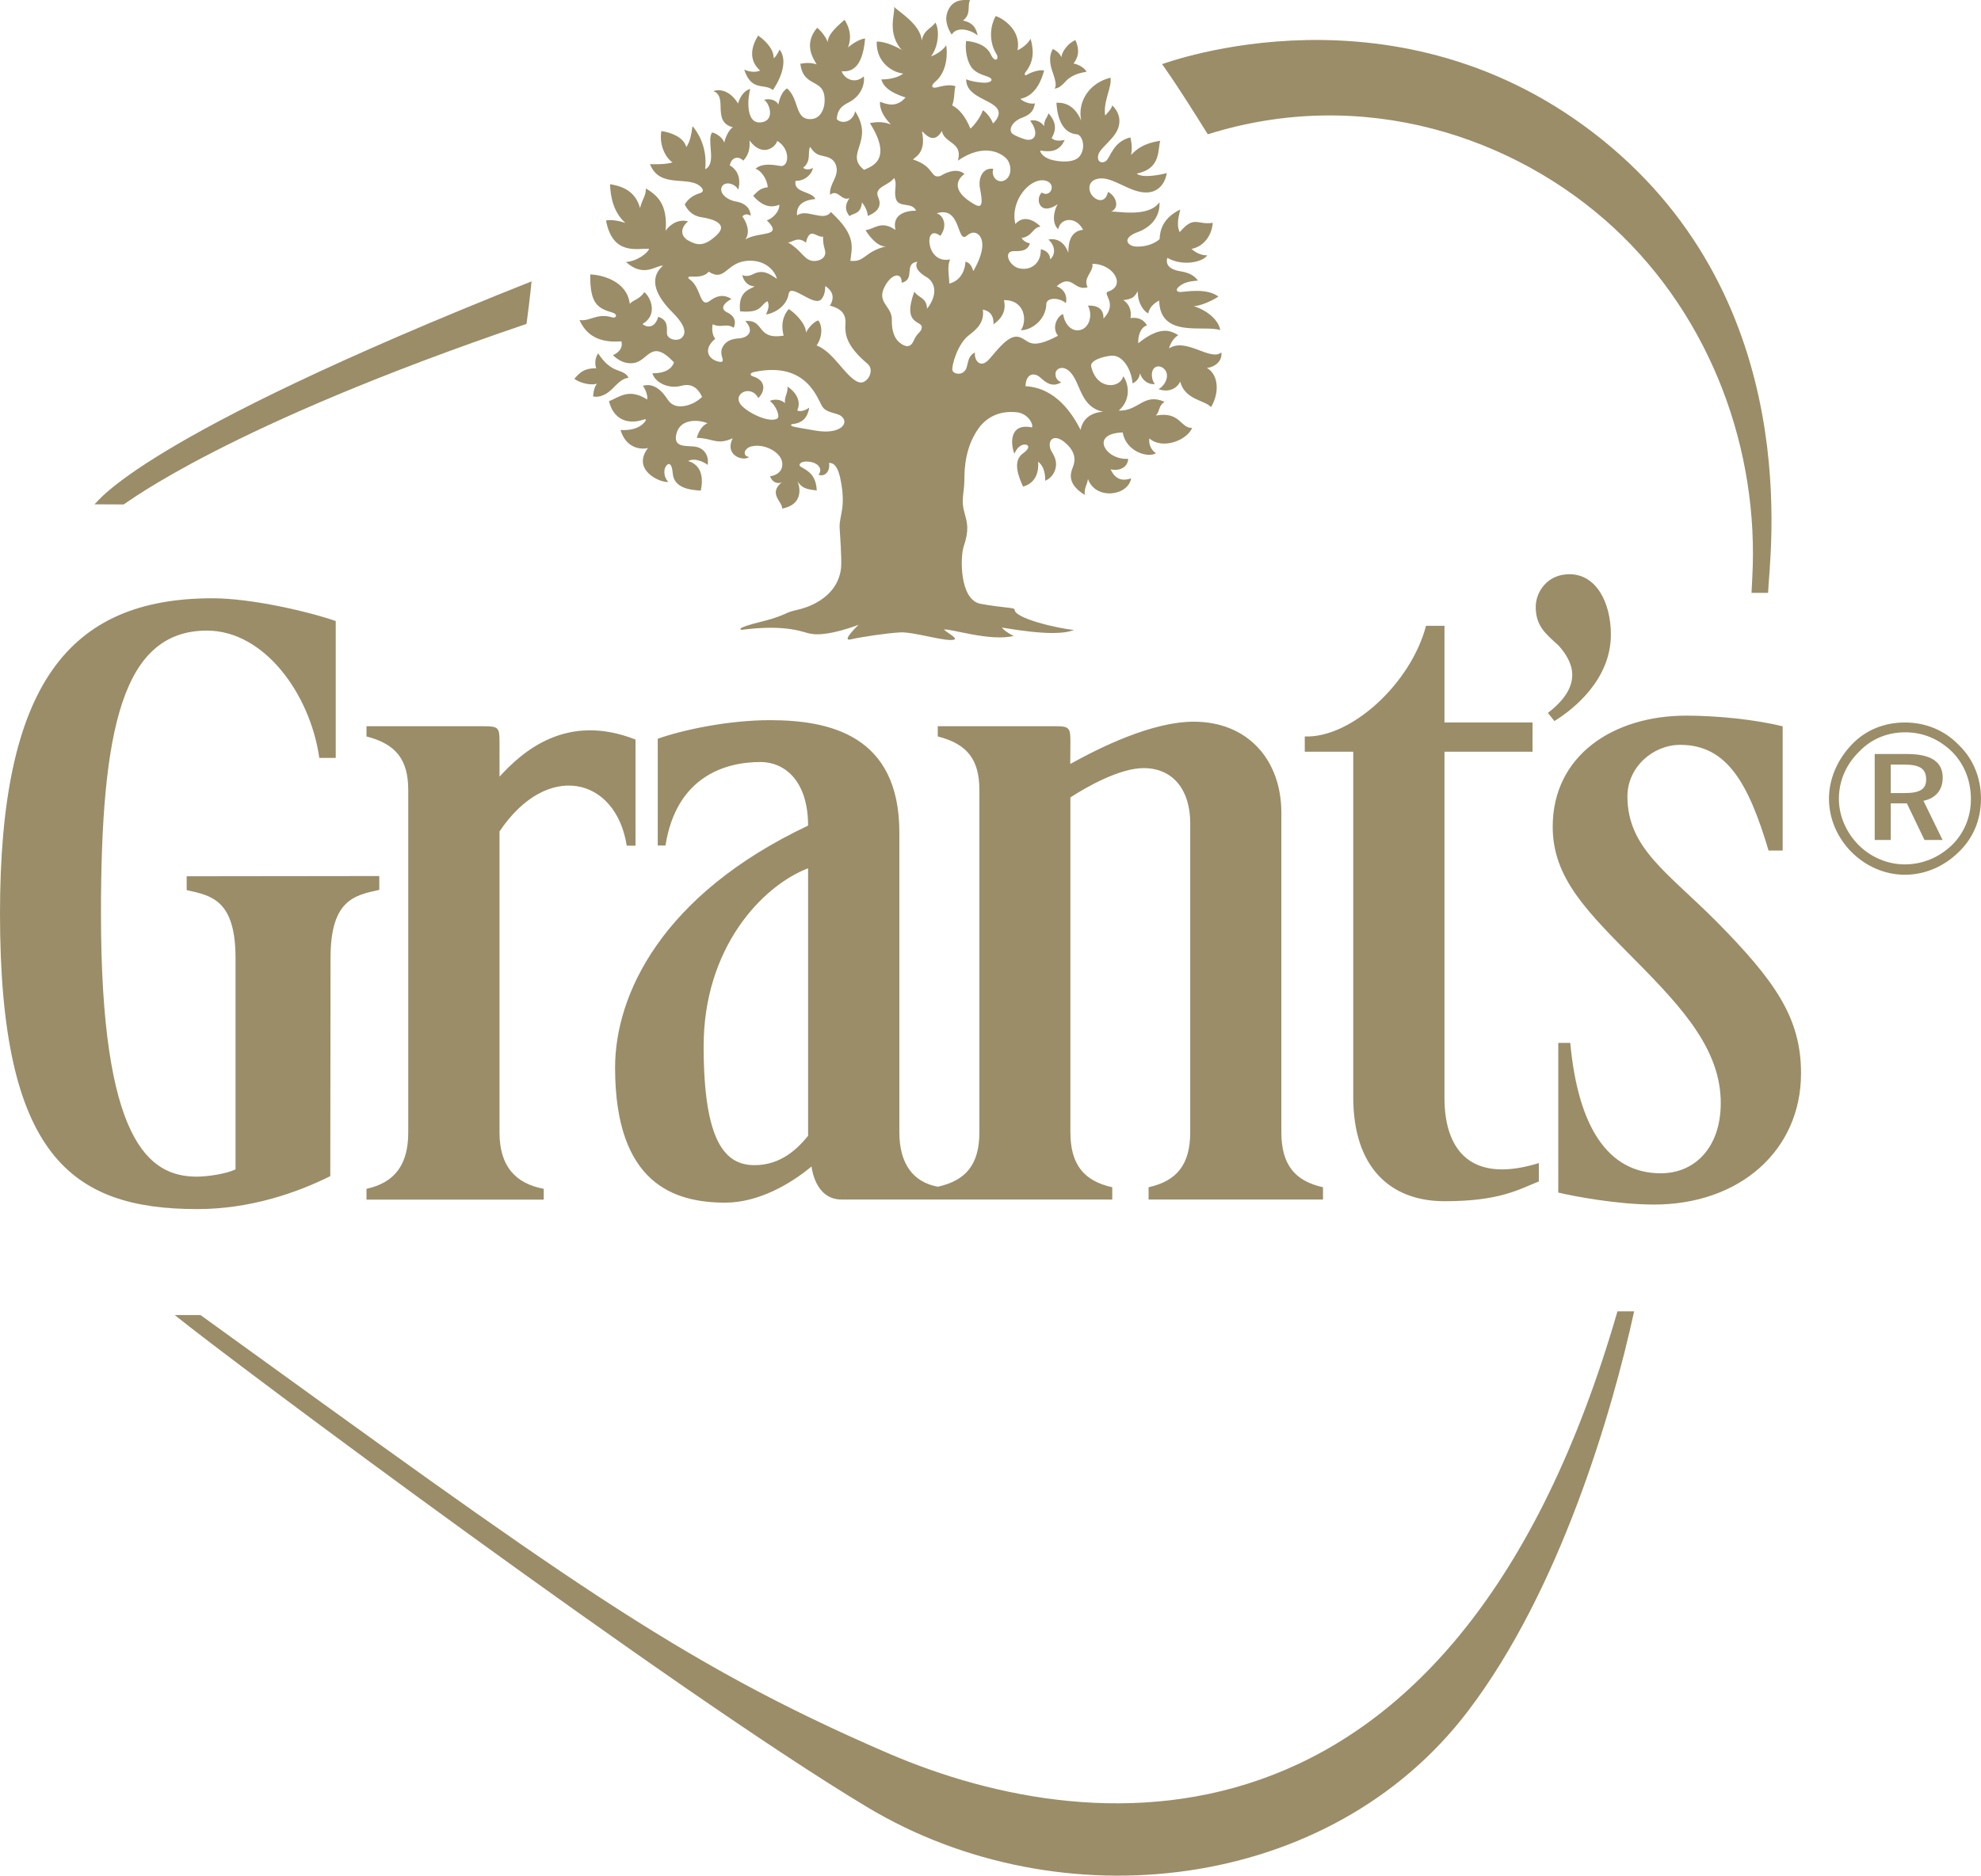 <?xml version="1.0" encoding="UTF-8"?>
<svg xmlns="http://www.w3.org/2000/svg" xmlns:xlink="http://www.w3.org/1999/xlink" width="59.86pt" height="56.69pt" viewBox="0 0 59.86 56.69" version="1.1">
<defs>
<clipPath id="clip1">
  <path d="M 5 39 L 50 39 L 50 56.691 L 5 56.691 Z M 5 39 "/>
</clipPath>
<clipPath id="clip2">
  <path d="M 55 21 L 59.859 21 L 59.859 27 L 55 27 Z M 55 21 "/>
</clipPath>
</defs>
<g id="surface1">
<g clip-path="url(#clip1)" clip-rule="nonzero">
<path style=" stroke:none;fill-rule:nonzero;fill:rgb(60.391%,55.293%,40.784%);fill-opacity:1;" d="M 26.832 52.988 C 20.395 50.211 16.906 47.578 6.059 39.746 L 5.281 39.746 C 6.895 41.062 20.383 51.125 26.203 54.617 C 32.031 58.117 40.184 57.203 44.355 51.719 C 47.141 48.059 48.711 42.691 49.379 39.633 L 48.875 39.633 C 44.02 56.422 33.277 55.766 26.832 52.988 "/>
</g>
<path style=" stroke:none;fill-rule:nonzero;fill:rgb(60.391%,55.293%,40.784%);fill-opacity:1;" d="M 28.777 11.176 C 28.758 11.043 28.934 10.402 29.266 10.141 C 29.48 9.973 29.754 9.77 29.699 9.359 C 29.953 9.406 30.031 9.586 30.02 9.801 C 30.422 9.527 30.367 9.203 30.336 9.07 C 30.988 9.066 31.039 9.715 30.848 9.98 C 31.16 9.988 31.605 9.668 31.617 9.191 C 31.621 8.992 31.988 8.977 32.207 9.16 C 32.242 9.043 32.234 8.773 31.93 8.652 C 32.395 8.246 32.453 8.812 32.867 8.68 C 32.707 8.402 33.059 8.207 33.008 7.973 C 33.648 7.973 34.031 8.633 33.492 8.809 C 33.281 8.875 33.801 9.152 33.344 9.629 C 33.359 9.23 32.996 9.23 32.875 9.238 C 33.023 9.512 32.922 9.883 32.672 9.965 C 32.367 10.066 32.152 9.75 32.129 9.5 C 32.02 9.488 31.738 9.848 31.969 10.148 C 31.066 10.629 31.086 10.242 30.766 10.18 C 30.484 10.125 30.18 10.52 29.898 10.848 C 29.613 11.176 29.426 10.863 29.461 10.652 C 29.172 10.797 29.293 11.113 29.121 11.238 C 29.031 11.332 28.797 11.312 28.777 11.176 Z M 28.711 7.84 C 28.375 7.906 28.207 7.703 28.137 7.543 C 28.016 7.25 28.094 6.883 28.414 7.129 C 28.668 6.785 28.465 6.477 28.301 6.449 C 29.062 6.199 28.902 7.406 29.223 7.117 C 29.289 7.059 29.391 7.008 29.488 7.043 C 29.684 7.117 29.836 7.457 29.41 8.195 C 29.387 8.121 29.336 7.938 29.172 7.91 C 29.172 8.086 29.074 8.477 28.684 8.57 C 28.691 8.398 28.605 8.059 28.711 7.84 Z M 28.012 9.332 C 28.004 8.984 27.742 9.004 27.629 8.812 C 27.242 9.863 27.891 9.672 27.852 9.906 C 27.828 10.059 27.719 10.043 27.613 10.289 C 27.508 10.531 27.352 10.484 27.195 10.363 C 27.094 10.285 26.941 10.117 26.949 9.664 C 26.961 9.234 26.43 9.145 26.773 8.59 C 26.984 8.25 27.258 8.242 27.246 8.547 C 27.676 8.441 27.293 7.969 27.719 7.91 C 27.621 8.086 27.777 8.246 27.996 8.375 C 28.219 8.5 28.383 8.855 28.012 9.332 Z M 26.062 11.555 C 25.785 11.629 25.391 11.004 25.094 10.727 C 24.977 10.617 24.848 10.508 24.676 10.441 C 24.863 10.168 24.848 9.84 24.727 9.684 C 24.637 9.703 24.457 9.848 24.355 10.051 C 24.355 9.785 24.012 9.445 23.832 9.34 C 23.594 9.625 23.625 9.938 23.68 10.145 C 22.832 10.277 23.125 9.652 22.52 9.703 C 22.801 10 22.617 10.207 22.328 10.227 C 22.148 10.238 21.941 10.281 21.832 10.496 C 21.766 10.621 21.805 10.746 21.832 10.836 C 21.859 10.938 21.816 10.957 21.684 10.922 C 21.41 10.848 21.23 10.559 21.613 10.238 C 21.473 10.066 21.535 9.797 21.535 9.801 C 21.801 9.926 21.938 9.754 22.172 9.906 C 22.219 9.785 22.266 9.578 21.957 9.434 C 21.852 9.383 21.734 9.242 22.102 9.035 C 21.93 8.926 21.723 8.887 21.453 9.09 C 21.129 9.332 21.199 8.68 20.832 8.438 C 20.781 8.402 20.785 8.359 20.871 8.359 C 21.016 8.363 21.277 8.383 21.414 8.211 C 21.906 8.527 21.938 7.957 22.539 7.887 C 23.098 7.824 23.41 8.168 23.477 8.426 C 23.266 8.289 23.066 8.129 22.758 8.285 C 22.645 8.344 22.523 8.359 22.43 8.312 C 22.457 8.461 22.578 8.652 22.801 8.652 C 22.707 8.738 22.289 8.773 22.363 9.41 C 23.016 9.465 22.953 9.238 23.188 9.102 C 23.27 9.23 23.191 9.41 23.145 9.504 C 23.32 9.488 23.762 9.309 23.832 8.879 C 23.891 8.539 24.594 9.289 24.816 9.047 C 24.91 8.945 24.934 8.797 24.938 8.645 C 25.055 8.723 25.281 8.91 25.078 9.238 C 25.504 9.348 25.574 9.562 25.543 9.863 C 25.543 10.105 25.566 10.449 26.211 10.992 C 26.418 11.164 26.266 11.5 26.062 11.555 Z M 24.652 13.016 C 24.277 12.949 24.074 12.922 23.953 12.887 C 23.895 12.867 23.875 12.828 23.957 12.816 C 24.176 12.793 24.391 12.691 24.453 12.32 C 24.309 12.426 24.156 12.449 24.09 12.402 C 24.199 12.176 24.113 11.898 23.797 11.684 C 23.812 11.898 23.699 11.969 23.719 12.184 C 23.613 12.074 23.402 12.051 23.262 12.117 C 23.484 12.293 23.57 12.609 23.488 12.652 C 23.23 12.789 22.613 12.48 22.406 12.254 C 22.094 11.91 22.688 11.598 22.914 12.031 C 23.129 11.82 23.148 11.492 22.75 11.375 C 22.668 11.352 22.637 11.273 22.793 11.242 C 24.395 10.906 24.703 12.078 24.852 12.293 C 24.984 12.492 25.281 12.465 25.426 12.582 C 25.676 12.789 25.395 13.141 24.652 13.016 Z M 21.832 5.613 C 21.941 5.477 22.219 5.555 22.309 5.734 C 22.418 5.293 22.203 5.086 22.055 5 C 22.074 4.812 22.266 4.668 22.461 4.855 C 22.613 4.691 22.668 4.504 22.648 4.246 C 23.074 4.812 23.473 4.387 23.484 4.258 C 23.906 4.504 23.844 5.09 23.555 5.012 C 23.277 4.961 23.004 4.945 22.828 5.102 C 22.984 5.141 23.18 5.398 23.199 5.66 C 22.941 5.684 22.859 5.832 22.758 5.918 C 23.066 6.27 23.324 6.277 23.551 6.188 C 23.551 6.414 23.332 6.609 23.172 6.66 C 23.699 7.18 22.93 6.984 22.523 7.238 C 22.699 6.984 22.523 6.66 22.43 6.543 C 22.512 6.449 22.617 6.473 22.684 6.523 C 22.672 6.242 22.445 6.129 22.273 6.098 C 21.902 6.039 21.703 5.781 21.832 5.613 Z M 24.352 7.336 C 24.473 6.828 24.664 7.188 24.871 7.152 C 24.867 7.41 24.918 7.488 24.934 7.594 C 24.973 7.816 24.711 7.922 24.52 7.879 C 24.281 7.824 24.203 7.551 23.805 7.324 C 23.914 7.352 24.102 7.117 24.352 7.336 Z M 24.039 5.465 C 24.336 5.48 24.555 5.23 24.562 5.07 C 24.504 5.125 24.344 5.145 24.27 5.07 C 24.531 4.859 24.391 4.602 24.48 4.438 C 24.617 4.652 24.711 4.68 24.906 4.723 C 25.078 4.758 25.234 4.832 25.277 5.055 C 25.332 5.375 25.055 5.551 25.082 5.887 C 25.32 5.695 25.434 6.102 25.668 5.984 C 25.57 6.145 25.492 6.301 25.668 6.531 C 25.816 6.43 26.008 6.473 26.047 6.117 C 26.133 6.23 26.207 6.359 26.223 6.527 C 26.398 6.453 26.691 6.301 26.535 5.957 C 26.398 5.645 26.863 5.609 27.016 5.379 C 27.121 5.551 27.008 5.754 27.066 5.992 C 27.145 6.305 27.559 6.086 27.68 6.367 C 27.34 6.367 26.953 6.492 27.059 6.949 C 26.617 6.641 26.41 6.938 26.156 6.953 C 26.203 7.055 26.504 7.477 26.77 7.445 C 26.102 7.613 26.148 7.93 25.695 7.883 C 25.738 7.484 25.895 7.129 25.105 6.406 C 24.898 6.723 24.367 6.289 24.086 6.512 C 24.059 6.289 24.168 6.055 24.637 6.016 C 24.543 5.773 23.961 5.836 24.039 5.465 Z M 27.863 4 C 27.836 3.852 28.16 4.484 28.461 3.957 C 28.531 4.344 29.105 4.285 28.945 4.855 C 29.746 4.301 30.285 4.637 30.434 4.82 C 30.559 4.977 30.582 5.289 30.395 5.426 C 30.164 5.59 29.93 5.336 30.016 5.105 C 29.715 5.051 29.555 5.359 29.609 5.672 C 29.676 6.039 29.727 6.34 29.453 6.18 C 28.691 5.75 28.949 5.395 29.145 5.258 C 28.969 5.105 28.691 5.148 28.422 5.316 C 28.098 5.414 28.262 5.039 27.59 4.82 C 27.621 4.758 27.996 4.637 27.863 4 Z M 30.648 7.59 C 30.848 7.594 31.055 7.582 31.121 7.355 C 30.992 7.328 30.93 7.277 30.867 7.195 C 31.215 7.133 31.188 6.883 31.441 6.848 C 31.371 6.77 30.988 6.426 30.68 6.77 C 30.516 6.055 31.125 5.379 31.559 5.453 C 31.953 5.52 31.754 6 31.48 5.82 C 31.27 6.008 31.414 6.551 31.957 6.172 C 31.816 6.434 31.797 6.762 31.977 6.93 C 32.031 6.59 32.508 6.516 32.727 6.945 C 32.375 6.984 32.281 7.273 32.281 7.641 C 32.176 7.328 31.941 7.184 31.676 7.242 C 31.781 7.305 31.977 7.609 31.734 7.84 C 31.734 7.672 31.602 7.559 31.449 7.535 C 31.465 7.945 31.164 8.184 30.812 8.113 C 30.496 8.055 30.289 7.582 30.648 7.59 Z M 33.34 12.445 C 33.004 12.461 32.719 12.629 32.652 12.992 C 32.398 12.496 31.902 11.723 30.988 11.672 C 31.004 11.273 31.258 11.254 31.43 11.406 C 31.594 11.555 31.793 11.723 32.066 11.555 C 31.93 11.492 31.887 11.402 31.895 11.281 C 31.902 11.137 32.152 10.992 32.395 11.312 C 32.656 11.656 32.684 12.32 33.34 12.445 Z M 30.66 18.422 C 30.664 18.359 30.281 18.371 29.633 18.25 C 28.988 18.133 29.016 16.828 29.117 16.527 C 29.289 16.008 29.234 15.824 29.141 15.488 C 29.031 15.098 29.137 14.922 29.141 14.492 C 29.141 14.117 29.18 13.5 29.562 12.957 C 29.766 12.668 30.137 12.395 30.73 12.461 C 31.078 12.504 31.23 12.832 31.184 12.918 C 30.465 12.77 30.547 13.469 30.652 13.711 C 30.691 13.629 30.746 13.516 30.871 13.457 C 31.004 13.391 31.227 13.48 30.906 13.707 C 30.586 13.941 30.781 14.414 30.914 14.707 C 31.441 14.559 31.371 14.004 31.367 13.953 C 31.582 14.117 31.582 14.414 31.586 14.531 C 31.875 14.398 31.961 14.086 31.883 13.863 C 31.828 13.691 31.762 13.664 31.73 13.531 C 31.672 13.277 31.855 13.125 32.148 13.348 C 32.535 13.656 32.492 13.938 32.418 14.121 C 32.332 14.328 32.258 14.637 32.777 14.957 C 32.762 14.719 32.848 14.672 32.875 14.477 C 33.105 15.121 34.086 14.996 34.18 14.457 C 33.961 14.531 33.719 14.535 33.559 14.184 C 33.824 14.246 34.078 14.129 34.09 13.867 C 33.41 13.914 32.91 13.102 33.926 13.07 C 34.02 13.648 34.688 13.848 34.93 13.699 C 34.785 13.605 34.703 13.426 34.73 13.25 C 35.121 13.598 35.863 13.312 36.023 12.934 C 35.66 12.941 35.672 12.426 34.926 12.559 C 35.059 12.426 34.988 12.277 35.191 12.145 C 34.555 11.863 34.414 12.43 33.805 12.41 C 34.219 12.047 34.078 11.539 33.938 11.371 C 33.863 11.738 33.141 11.809 32.973 11.078 C 32.926 10.887 33.363 10.766 33.586 10.75 C 33.945 10.727 34.191 11.195 34.223 11.586 C 34.324 11.547 34.434 11.438 34.445 11.281 C 34.516 11.492 34.688 11.629 34.898 11.609 C 34.82 11.523 34.762 11.297 34.848 11.16 C 34.961 10.992 35.203 11.09 35.254 11.281 C 35.301 11.496 35.137 11.691 35.008 11.762 C 35.379 11.895 35.613 11.668 35.66 11.531 C 35.809 12.094 36.402 12.086 36.594 12.305 C 36.863 11.855 36.812 11.312 36.469 11.121 C 36.668 11.105 36.945 10.938 36.906 10.652 C 36.57 10.926 35.836 10.188 35.324 10.531 C 35.363 10.379 35.469 10.207 35.602 10.133 C 35.582 10.109 35.426 10.02 35.27 10 C 34.934 9.969 34.605 10.207 34.395 10.375 C 34.383 10.188 34.445 9.898 34.66 9.832 C 34.621 9.773 34.504 9.566 34.16 9.613 C 34.207 9.359 34.094 9.168 33.945 9.07 C 34.238 9.039 34.289 8.957 34.379 8.801 C 34.375 9.184 34.582 9.426 34.699 9.473 C 34.723 9.273 34.926 9.129 35.027 9.086 C 35.051 10.238 36.406 9.812 36.871 9.977 C 36.832 9.715 36.547 9.406 36.066 9.25 C 36.281 9.262 36.727 9.035 36.816 8.961 C 36.453 8.699 35.863 8.816 35.691 8.824 C 35.559 8.832 35.52 8.766 35.602 8.684 C 35.766 8.523 35.977 8.5 36.199 8.48 C 36.082 8.316 35.902 8.234 35.664 8.199 C 35.375 8.152 35.207 8.023 35.273 7.793 C 35.742 8.062 36.355 7.918 36.48 7.715 C 36.418 7.723 36.203 7.707 36.004 7.523 C 36.406 7.445 36.625 7.074 36.645 6.734 C 36.172 6.809 36.09 6.496 35.648 7.016 C 35.527 6.777 35.641 6.465 35.664 6.332 C 35.129 6.594 35.051 6.965 35.039 7.23 C 34.754 7.473 34.332 7.477 34.211 7.43 C 33.984 7.336 34.02 7.148 34.359 7.023 C 34.859 6.844 35.059 6.473 35.035 6.113 C 34.691 6.602 33.688 6.363 33.574 6.398 C 33.863 6.262 33.699 5.898 33.48 5.801 C 33.398 6.176 33.094 6.066 32.969 5.863 C 32.879 5.715 32.879 5.438 33.219 5.395 C 33.555 5.352 33.961 5.664 34.348 5.773 C 34.859 5.926 35.18 5.672 35.258 5.23 C 35.098 5.277 34.52 5.398 34.348 5.246 C 35.09 5.098 34.977 4.527 35.059 4.254 C 34.562 4.332 34.352 4.5 34.176 4.684 C 34.227 4.469 34.18 4.246 34.156 4.152 C 33.629 4.285 33.555 4.758 33.422 4.863 C 33.332 4.938 33.152 4.93 33.18 4.711 C 33.215 4.457 33.734 4.191 33.812 3.785 C 33.859 3.559 33.781 3.352 33.609 3.184 C 33.59 3.285 33.488 3.387 33.395 3.492 C 33.328 3.059 33.609 2.629 33.555 2.348 C 32.895 2.512 32.551 3.094 32.672 3.648 C 32.441 3.102 32.074 3.102 31.922 3.105 C 31.938 3.375 32.016 4.016 32.539 4.059 C 32.691 4.07 32.828 4.438 32.633 4.711 C 32.473 4.941 31.984 4.895 31.738 4.82 C 31.484 4.73 31.43 4.594 31.434 4.551 C 31.688 4.586 31.996 4.621 32.172 4.23 C 32 4.266 31.859 4.258 31.777 4.172 C 31.879 4.004 31.973 3.742 31.68 3.422 C 31.641 3.586 31.551 3.594 31.551 3.812 C 31.461 3.684 31.293 3.602 31.129 3.648 C 31.398 4.012 31.289 4.273 31.008 4.219 C 30.898 4.195 30.664 4.098 30.605 4.051 C 30.449 3.938 30.582 3.668 30.883 3.559 C 31.195 3.445 31.238 3.297 31.273 3.125 C 31.109 3.16 30.906 3.062 30.832 2.988 C 31.32 2.891 31.488 2.363 31.551 2.129 C 31.402 2.102 31.172 2.176 31.043 2.254 C 30.961 2.305 30.934 2.246 31.004 2.16 C 31.281 1.801 31.215 1.438 31.141 1.172 C 31.039 1.355 30.844 1.477 30.746 1.52 C 30.871 0.887 30.266 0.539 30.086 0.484 C 29.828 0.969 29.984 1.441 30.098 1.613 C 30.215 1.785 30.066 1.926 29.934 1.637 C 29.797 1.348 29.445 1.258 29.195 1.238 C 29.168 1.379 29.176 1.707 29.309 1.961 C 29.426 2.188 29.656 2.25 29.844 2.316 C 30.043 2.387 29.969 2.496 29.766 2.5 C 29.562 2.5 29.309 2.449 29.195 2.395 C 29.188 3.023 30.223 3.012 30.176 3.449 C 30.164 3.539 30.09 3.664 30.004 3.73 C 29.945 3.559 29.793 3.387 29.699 3.332 C 29.625 3.562 29.41 3.816 29.324 3.887 C 29.184 3.547 28.992 3.289 28.773 3.188 C 28.855 2.949 28.824 2.777 28.871 2.605 C 28.676 2.535 28.414 2.617 28.309 2.641 C 28.156 2.68 28.113 2.594 28.258 2.473 C 28.664 2.137 28.621 1.504 28.59 1.367 C 28.508 1.508 28.293 1.652 28.133 1.703 C 28.371 1.391 28.391 0.883 28.262 0.68 C 28.164 0.855 27.918 0.883 27.852 1.227 C 27.82 0.73 27.125 0.336 27.02 0.207 C 27.047 0.434 26.797 0.988 27.246 1.512 C 27.156 1.445 26.746 1.242 26.492 1.258 C 26.469 1.879 26.965 2.191 27.293 2.223 C 27.086 2.387 26.719 2.406 26.633 2.398 C 26.703 2.711 27.125 2.871 27.363 2.945 C 27.09 3.262 26.801 3.156 26.59 3.074 C 26.574 3.414 26.844 3.672 26.918 3.762 C 26.664 3.66 26.461 3.691 26.285 3.719 C 27.012 4.867 26.289 5.043 26.109 5.133 C 25.496 4.648 26.438 4.285 25.84 3.363 C 25.773 3.691 25.422 3.766 25.281 3.594 C 25.309 3.453 25.301 3.266 25.633 3.102 C 26.035 2.902 26.137 2.527 26.102 2.309 C 25.793 2.578 25.48 2.332 25.434 2.152 C 25.836 2.195 26.078 1.895 26.141 1.164 C 26.02 1.172 25.816 1.27 25.625 1.434 C 25.773 1.035 25.609 0.742 25.52 0.598 C 25.309 0.785 25.031 1.012 25.008 1.273 C 24.965 1.117 24.777 0.898 24.691 0.84 C 24.277 1.332 24.566 1.758 24.676 1.945 C 24.527 1.898 24.375 1.891 24.184 1.926 C 24.281 2.711 24.977 2.309 24.914 3.117 C 24.898 3.324 24.773 3.582 24.523 3.598 C 24.004 3.641 24.164 3.004 23.785 2.672 C 23.68 2.727 23.57 2.887 23.52 3.16 C 23.449 3.012 23.238 2.969 23.082 3.02 C 23.227 3.07 23.445 3.625 23.02 3.695 C 22.496 3.785 22.602 2.891 22.672 2.688 C 22.496 2.727 22.363 2.918 22.301 3.129 C 22.094 2.781 21.789 2.668 21.555 2.754 C 22.012 2.918 21.492 3.68 22.148 3.848 C 22.031 3.895 21.895 4.203 21.887 4.316 C 21.828 4.129 21.598 4.012 21.516 4.004 C 21.367 4.219 21.59 4.77 21.418 5.02 C 21.363 5.098 21.344 5.09 21.309 5.113 C 21.387 4.387 21.027 3.93 20.926 3.812 C 20.887 4.074 20.852 4.285 20.738 4.445 C 20.66 4.141 20.262 4 19.984 3.961 C 19.906 4.426 20.152 4.812 20.324 4.906 C 20.145 4.977 19.711 4.965 19.641 4.961 C 19.941 5.738 20.863 5.27 21.203 5.676 C 21.262 5.746 21.25 5.812 21.133 5.844 C 20.945 5.898 20.781 6.023 20.691 6.18 C 20.766 6.328 20.895 6.523 21.219 6.57 C 21.539 6.617 22.012 6.766 21.668 7.094 C 21.277 7.469 21.062 7.414 20.805 7.273 C 20.543 7.133 20.566 6.871 20.793 6.691 C 20.434 6.594 20.176 6.871 20.113 6.977 C 20.184 6.133 19.82 5.883 19.516 5.695 C 19.527 5.906 19.402 6.027 19.34 6.289 C 19.184 5.711 18.707 5.617 18.434 5.566 C 18.445 5.988 18.559 6.441 18.898 6.738 C 18.762 6.688 18.48 6.625 18.312 6.664 C 18.516 7.75 19.289 7.492 19.613 7.52 C 19.586 7.633 19.266 7.895 18.914 7.918 C 19.461 8.41 19.828 8.008 20.031 8.031 C 19.566 8.445 19.859 8.98 20.324 9.445 C 20.734 9.855 20.723 10.07 20.621 10.188 C 20.488 10.348 20.141 10.258 20.152 10.059 C 20.172 9.75 20.094 9.648 19.891 9.574 C 19.773 9.973 19.5 9.875 19.414 9.793 C 19.883 9.52 19.672 8.992 19.469 8.828 C 19.324 9.059 19.109 9.066 19.031 9.188 C 18.945 8.469 18.148 8.305 17.836 8.293 C 17.824 9.195 18.066 9.316 18.512 9.449 C 18.668 9.496 18.629 9.625 18.508 9.594 C 18.027 9.449 17.84 9.723 17.512 9.672 C 17.801 10.352 18.461 10.34 18.777 10.316 C 18.84 10.574 18.613 10.688 18.523 10.738 C 18.77 10.973 18.988 10.992 19.141 10.973 C 19.598 10.914 19.668 10.207 20.367 10.953 C 20.258 11.258 19.887 11.285 19.715 11.281 C 19.77 11.523 20.156 11.773 20.59 11.66 C 20.934 11.566 21.113 11.773 21.215 11.996 C 20.949 12.25 20.613 12.32 20.418 12.262 C 20.281 12.219 20.219 12.141 20.156 12.047 C 19.809 11.523 19.492 11.648 19.422 11.66 C 19.488 11.723 19.586 11.969 19.555 12.074 C 18.996 11.715 18.699 12.016 18.402 12.125 C 18.535 12.672 18.961 12.844 19.441 12.684 C 19.539 12.652 19.523 12.699 19.5 12.73 C 19.281 13.035 18.82 13 18.75 12.996 C 18.93 13.594 19.43 13.586 19.582 13.539 C 19.078 14.191 19.926 14.594 20.195 14.566 C 20.094 14.461 20.059 14.324 20.082 14.191 C 20.102 14.066 20.289 13.84 20.328 14.305 C 20.363 14.754 20.855 14.809 21.176 14.828 C 21.34 14.059 20.844 13.953 20.793 13.934 C 20.992 13.828 21.27 13.961 21.383 14.051 C 21.43 13.773 21.281 13.531 20.98 13.496 C 20.723 13.469 20.328 13.531 20.441 13.102 C 20.566 12.629 21.141 12.688 21.379 12.793 C 21.207 12.855 21.094 13.078 21.055 13.234 C 21.547 13.242 21.648 13.465 22.141 13.246 C 21.879 13.773 22.469 13.953 22.637 13.812 C 22.422 13.785 22.48 13.547 22.707 13.492 C 23.047 13.41 23.449 13.598 23.586 13.836 C 23.695 14.023 23.66 14.336 23.27 14.395 C 23.34 14.594 23.516 14.633 23.625 14.574 C 23.195 14.926 23.66 15.176 23.633 15.371 C 24.332 15.238 24.148 14.648 24.094 14.539 C 24.254 14.805 24.473 14.789 24.68 14.824 C 24.66 14.355 24.406 14.227 24.227 14.125 C 24.137 14.078 24.137 14.02 24.23 13.973 C 24.336 13.922 24.625 13.949 24.734 14.082 C 24.832 14.199 24.77 14.309 24.73 14.344 C 24.906 14.426 25.094 14.262 25.051 13.988 C 25.109 14 25.285 13.965 25.391 14.457 C 25.578 15.352 25.359 15.551 25.371 15.945 C 25.379 16.098 25.441 16.898 25.414 17.168 C 25.305 18.148 24.234 18.398 24.145 18.418 C 24.055 18.438 23.855 18.488 23.797 18.52 C 23.742 18.547 23.457 18.68 23.035 18.781 C 22.129 19.004 22.414 19.035 22.414 19.035 C 23.828 18.852 24.309 19.133 24.492 19.152 C 24.992 19.258 25.945 18.883 25.945 18.883 C 25.945 18.883 25.395 19.402 25.711 19.324 C 26.027 19.25 26.781 19.137 27.203 19.113 C 27.621 19.09 28.645 19.426 28.848 19.324 C 28.926 19.281 28.547 19.074 28.527 19.027 C 28.719 18.992 29.926 19.398 30.633 19.219 C 30.457 19.148 30.238 18.961 30.285 18.969 C 31.617 19.195 32.176 19.152 32.453 19.039 C 31.988 19 30.637 18.688 30.66 18.422 Z M 22.488 2.105 C 22.711 2.785 23.105 2.504 23.355 2.723 C 23.691 2.219 23.762 1.766 23.559 1.5 C 23.5 1.605 23.449 1.715 23.379 1.758 C 23.379 1.457 23.098 1.211 22.91 1.074 C 22.531 1.68 22.836 2.016 22.969 2.133 C 22.789 2.211 22.59 2.148 22.488 2.105 Z M 18.039 11.594 C 17.926 11.746 17.93 11.938 17.922 11.98 C 18.004 12.004 18.246 12.023 18.539 11.715 C 18.773 11.473 18.863 11.438 18.992 11.418 C 18.934 11.289 18.82 11.25 18.621 11.176 C 18.344 11.07 18.168 10.82 18.074 10.68 C 17.965 10.84 17.977 11.023 18.016 11.133 C 17.605 11.117 17.465 11.332 17.355 11.449 C 17.574 11.609 17.914 11.648 18.039 11.594 Z M 29.539 1.074 C 29.488 0.742 29.27 0.656 29.098 0.621 C 29.363 0.422 29.215 0.16 29.316 0.004 C 29.199 0 28.859 -0.051 28.684 0.246 C 28.504 0.543 28.625 0.844 28.758 1.047 C 28.926 0.762 29.391 0.93 29.539 1.074 Z M 31.871 2.68 C 31.965 2.656 32.023 2.656 32.211 2.449 C 32.406 2.242 32.684 2.195 32.832 2.168 C 32.742 2 32.496 1.926 32.438 1.918 C 32.648 1.656 32.578 1.398 32.496 1.211 C 32.242 1.32 32.074 1.598 32.074 1.73 C 32 1.574 31.887 1.52 31.816 1.48 C 31.77 1.551 31.66 1.758 31.797 2.148 C 31.934 2.543 31.906 2.582 31.871 2.68 "/>
<path style=" stroke:none;fill-rule:nonzero;fill:rgb(60.391%,55.293%,40.784%);fill-opacity:1;" d="M 15.91 9.789 C 16.023 8.945 16.062 8.504 16.062 8.504 C 4.098 13.254 2.953 15.188 2.855 15.242 L 3.738 15.246 C 3.84 15.195 6.84 12.867 15.91 9.789 "/>
<path style=" stroke:none;fill-rule:nonzero;fill:rgb(60.391%,55.293%,40.784%);fill-opacity:1;" d="M 51.887 27.871 C 50.402 26.375 49.176 25.641 49.176 24.07 C 49.176 23.188 49.945 22.512 50.773 22.512 C 52.188 22.512 52.836 23.68 53.441 25.707 L 53.867 25.707 L 53.867 21.953 C 53.062 21.75 51.898 21.629 50.953 21.629 C 48.746 21.629 46.918 22.836 46.918 24.988 C 46.918 26.555 47.98 27.57 49.457 29.066 C 50.867 30.492 51.996 31.742 51.996 33.336 C 51.996 34.684 51.211 35.461 50.184 35.461 C 48.574 35.461 47.68 34.035 47.449 31.52 L 47.086 31.52 L 47.086 36.043 C 47.535 36.152 48.875 36.406 49.98 36.406 C 52.574 36.406 54.422 34.766 54.422 32.438 C 54.422 30.773 53.652 29.664 51.887 27.871 Z M 24.418 34.328 C 24.117 34.695 23.617 35.215 22.801 35.215 C 21.934 35.215 21.262 34.555 21.262 31.621 C 21.262 28.645 23.027 26.777 24.418 26.242 Z M 38.719 34.219 L 38.719 24.566 C 38.719 22.957 37.695 21.812 36.074 21.812 C 34.805 21.812 33.234 22.594 32.34 23.09 C 32.34 23.09 32.344 22.398 32.344 22.395 C 32.344 22.016 32.309 21.949 31.93 21.949 C 30.898 21.949 28.336 21.949 28.336 21.949 L 28.336 22.258 C 29.23 22.484 29.594 22.961 29.594 23.879 L 29.594 34.219 C 29.594 35.203 29.18 35.68 28.34 35.867 C 27.59 35.73 27.176 35.172 27.176 34.219 L 27.176 25.16 C 27.176 22.211 25.055 21.766 23.262 21.766 C 22.016 21.766 20.625 22.059 19.875 22.328 L 19.875 25.555 L 20.109 25.555 C 20.434 23.48 21.906 23.031 22.973 23.031 C 23.758 23.031 24.418 23.652 24.418 24.953 C 19.988 27.047 18.586 30.07 18.586 32.266 C 18.586 35.789 20.383 36.348 21.918 36.348 C 22.914 36.348 23.891 35.785 24.523 35.254 C 24.523 35.254 24.613 36.254 25.43 36.254 L 28.336 36.254 C 28.449 36.254 28.516 36.254 28.516 36.254 L 33.609 36.254 L 33.609 35.883 C 32.762 35.695 32.344 35.207 32.344 34.219 L 32.344 24.102 C 32.844 23.773 33.844 23.215 34.555 23.215 C 35.461 23.215 35.965 23.895 35.965 24.875 L 35.965 34.219 C 35.965 35.207 35.551 35.695 34.707 35.883 L 34.707 36.254 L 39.977 36.254 L 39.977 35.883 C 39.133 35.695 38.719 35.207 38.719 34.219 Z M 11.461 26.477 L 5.641 26.484 L 5.641 26.902 C 6.375 27.066 7.117 27.188 7.117 28.957 L 7.117 35.344 C 6.828 35.48 6.273 35.562 5.945 35.562 C 4.496 35.562 3.051 34.496 3.051 27.613 C 3.051 22.027 3.699 19.059 6.254 19.059 C 7.988 19.059 9.375 20.98 9.648 22.906 L 10.145 22.906 L 10.145 18.77 C 9.348 18.492 7.609 18.082 6.422 18.082 C 2.062 18.082 0 20.707 0 27.613 C 0 34.918 2.145 36.543 5.965 36.543 C 7.559 36.543 8.98 36.047 9.98 35.547 L 9.988 28.949 C 9.988 27.184 10.723 27.059 11.461 26.895 Z M 46.773 21.547 L 46.969 21.793 C 47.574 21.422 48.676 20.523 48.676 19.18 C 48.676 18.199 48.227 17.355 47.426 17.355 C 46.738 17.355 46.414 17.906 46.406 18.316 C 46.395 18.906 46.691 19.145 47.098 19.512 C 47.504 19.973 47.895 20.684 46.773 21.547 Z M 19.203 25.559 L 19.203 22.352 C 17.102 21.523 15.77 22.734 15.094 23.473 C 15.094 23.473 15.094 22.691 15.094 22.438 C 15.094 21.98 15.066 21.949 14.586 21.949 C 13.812 21.949 11.074 21.949 11.074 21.949 L 11.074 22.258 C 11.973 22.488 12.336 22.965 12.336 23.883 L 12.336 34.227 C 12.336 35.207 11.922 35.746 11.074 35.93 L 11.074 36.258 L 16.43 36.258 L 16.43 35.93 C 15.578 35.77 15.094 35.25 15.094 34.227 L 15.094 25.129 C 16.531 22.984 18.613 23.484 18.938 25.559 Z M 44.41 35.078 C 43.887 34.727 43.648 34.043 43.648 33.191 L 43.648 22.719 L 46.309 22.719 L 46.309 21.836 L 43.648 21.836 L 43.648 18.914 L 43.09 18.914 C 42.633 20.66 40.82 22.316 39.426 22.258 L 39.426 22.719 L 40.891 22.719 L 40.891 33.16 C 40.891 35.273 42 36.305 43.652 36.305 C 45.309 36.305 45.887 35.953 46.5 35.707 L 46.5 35.152 C 45.555 35.445 44.871 35.387 44.41 35.078 "/>
<g clip-path="url(#clip2)" clip-rule="nonzero">
<path style=" stroke:none;fill-rule:nonzero;fill:rgb(60.391%,55.293%,40.784%);fill-opacity:1;" d="M 57.133 23.109 L 57.133 23.969 L 57.555 23.969 C 57.996 23.969 58.203 23.863 58.203 23.559 C 58.203 23.223 57.996 23.109 57.535 23.109 Z M 58.703 23.504 C 58.703 23.883 58.484 24.129 58.121 24.203 L 58.699 25.387 L 58.152 25.387 L 57.621 24.281 L 57.133 24.281 L 57.133 25.387 L 56.648 25.387 L 56.648 22.789 L 57.625 22.789 C 58.348 22.789 58.703 23.023 58.703 23.504 Z M 58.992 22.727 C 58.602 22.344 58.121 22.133 57.57 22.133 C 57.031 22.133 56.547 22.332 56.184 22.711 C 55.781 23.102 55.566 23.609 55.566 24.137 C 55.566 24.66 55.781 25.148 56.156 25.535 C 56.535 25.914 57.043 26.125 57.555 26.125 C 58.09 26.125 58.586 25.922 58.984 25.539 C 59.359 25.172 59.555 24.676 59.555 24.156 C 59.555 23.598 59.359 23.102 58.992 22.727 Z M 59.199 22.527 C 59.629 22.941 59.859 23.52 59.859 24.137 C 59.859 24.773 59.629 25.328 59.184 25.754 C 58.742 26.188 58.168 26.438 57.559 26.438 C 56.957 26.438 56.383 26.188 55.941 25.746 C 55.512 25.309 55.266 24.738 55.266 24.137 C 55.266 23.531 55.531 22.941 55.965 22.492 C 56.383 22.059 56.945 21.836 57.559 21.836 C 58.184 21.836 58.766 22.07 59.199 22.527 "/>
</g>
<path style=" stroke:none;fill-rule:nonzero;fill:rgb(60.391%,55.293%,40.784%);fill-opacity:1;" d="M 36.496 4.059 C 41.18 2.586 45.777 4.125 48.762 6.883 C 51.742 9.645 53.156 13.641 52.949 17.457 C 52.941 17.609 52.934 17.762 52.926 17.918 L 53.426 17.918 C 53.461 16.852 54.598 9.191 48.395 4.207 C 42.246 -0.73 35.227 1.91 35.113 1.938 C 35.113 1.938 35.461 2.395 36.496 4.059 "/>
</g>
</svg>

